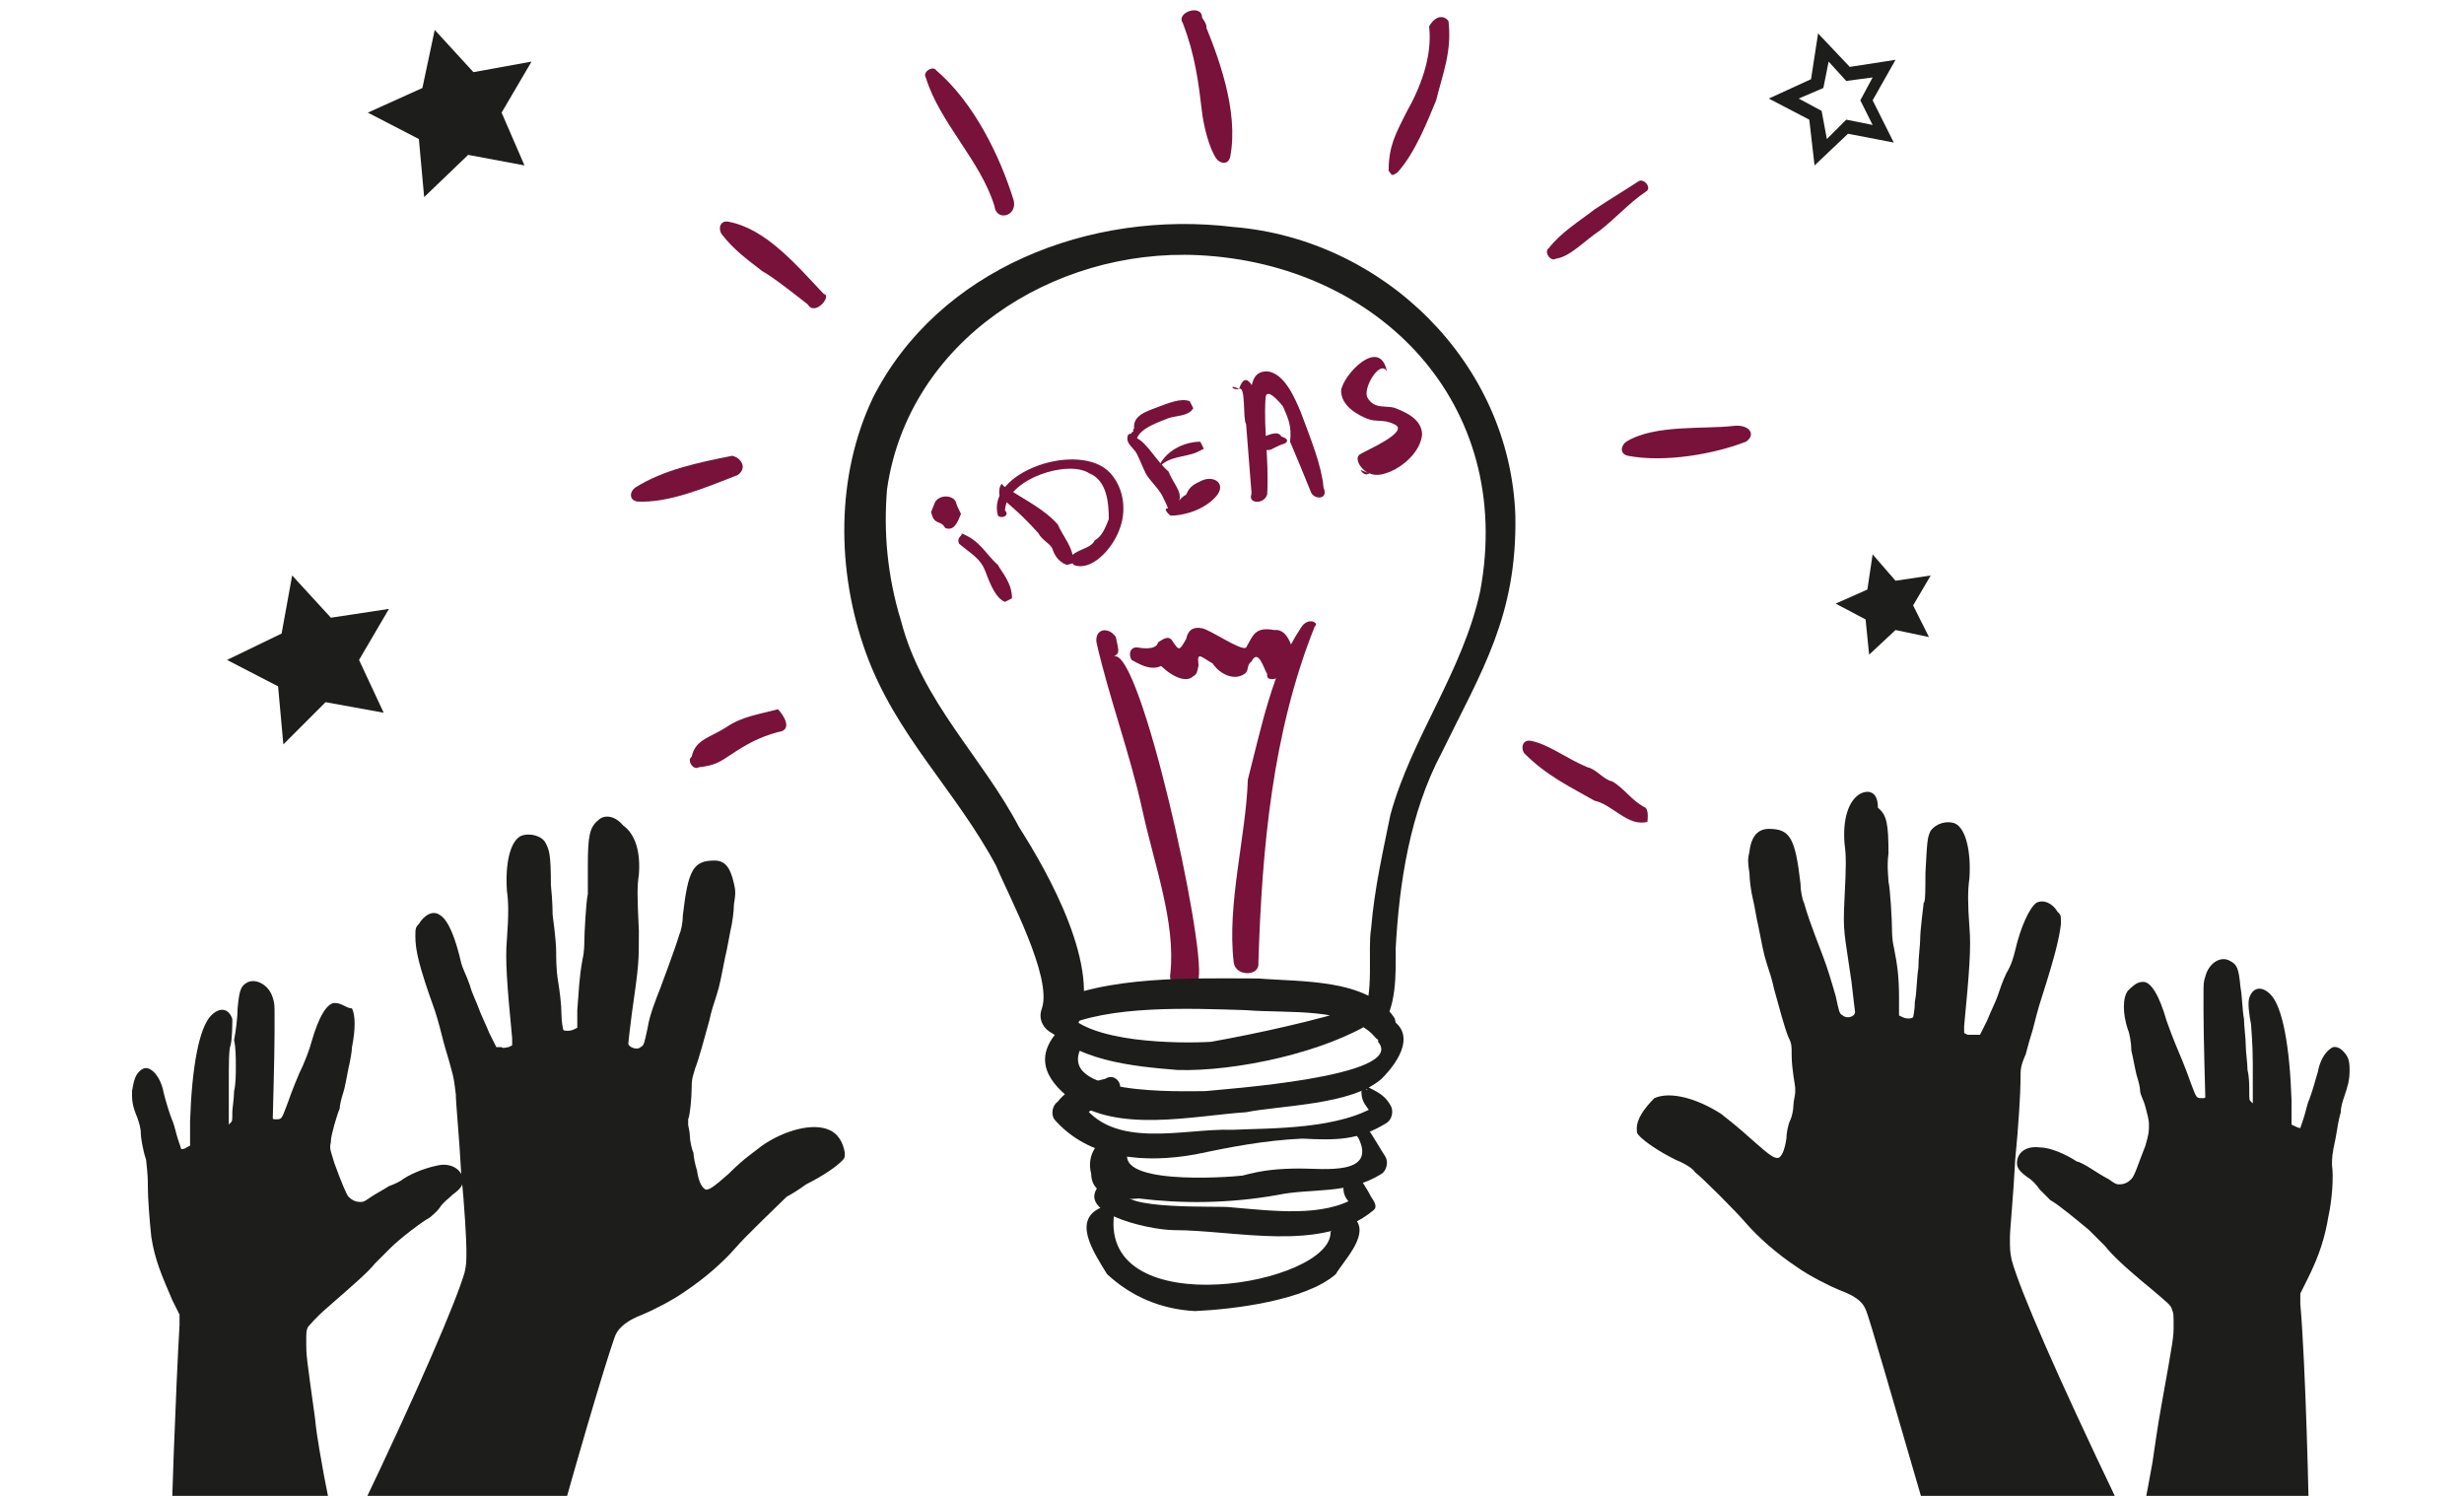 <?xml version="1.0" encoding="utf-8"?>
<!-- Generator: Adobe Illustrator 25.2.3, SVG Export Plug-In . SVG Version: 6.00 Build 0)  -->
<svg version="1.1" id="Livello_1" xmlns="http://www.w3.org/2000/svg" xmlns:xlink="http://www.w3.org/1999/xlink" x="0px" y="0px"
	 viewBox="0 0 140 85" style="enable-background:new 0 0 140 85;" xml:space="preserve">
<style type="text/css">
	.st0{fill:#78123A;}
	.st1{fill:#1D1D1B;}
</style>
<g>
	<path class="st0" d="M73.9,35.7C73.9,35.7,74.2,35.5,73.9,35.7c0.4-0.7,1.1-0.3,0.8-0.1c-2.4,6-3,12.6-3.2,19.1
		c0.1,0.8-1.3,0.8-1.4,0c-0.4-3.3,0.7-7.2,0.8-10.4C71.7,41.2,72.3,38.1,73.9,35.7c0.3-0.2,0.5,0.1,0.5,0.1L74.1,36
		C74.3,36.4,73.8,36.2,73.9,35.7L73.9,35.7z"/>
	<path class="st0" d="M63.3,37.3c1.5-0.5,5.2,16.3,4.8,18.3c-0.2,1-1.8,0.7-1.6-0.3c0.3-2.9-0.9-6.1-1.6-9.3s-1.9-6.4-2.6-9.5
		c-0.1-0.8,0.7-0.9,1.1-0.3l0,0C63.6,37.1,63.6,37.1,63.3,37.3L63.3,37.3z"/>
	<path class="st0" d="M72,38.3c-0.2-0.3-0.5-1.5-0.9-0.7c-0.3,0.2-0.1,0.5-0.4,0.7c-0.6,0.4-1.4,0-1.8-0.6c-0.7-0.4-0.9-0.7-0.8,0.1
		c-0.1,0.5-0.1,0.5-0.4,0.7c-0.6,0.4-1.8-0.6-2-1c0.3-0.2,0.5,0.1,0.8-0.1c-0.7,0.9-1.5,0.5-2.2,0.1c-0.2-0.3-0.1-0.8,0.4-0.7
		c0,0,1,0.2,1.1-0.3c0.3-0.2,0.6-0.4,0.8-0.1C67,37,67,37,67.4,36.3c0.1-0.5,0.4-0.7,0.9-0.6c0.5,0.1,2.2,1.3,2.5,1.1
		c0.4-0.7,0.5-1.2,1.6-1c0.8-0.1,1.1,1.1,1.2,1.9C72.8,38.7,71.9,38.8,72,38.3L72,38.3z"/>
	<path class="st1" d="M78.1,58c-2.8,1.8-7.9,2.9-11.2,2.8c-2.4-0.2-6.1-0.5-7.6-2.7c-0.2-0.3-0.1-0.8,0.2-1c3.3-1.7,8.4-1.5,12-1.5
		c2.4,0.2,6.2,0,7.7,2.2c0.4,0.6-0.6,1.8-1.1,1.1c-1.5-1.7-4.9-1.3-7.3-1.5c-3.2-0.1-7.8-0.3-10.5,1c0.1-0.5,0.4-0.7,0.2-1
		c1.2,1.9,6.6,1.9,8.3,1.8c2.8-0.5,5.9-1.2,8.5-2C78,57.2,78.5,57.8,78.1,58L78.1,58z"/>
	<path class="st1" d="M79,57.9c1.4,0.8,0.6,2.3-0.5,3.4c-1.7,1.5-5.7,1.5-7.7,1.9c-3,0.2-7.3,1.2-9.9-0.7c-1.6-1.2-2.2-2.6-0.5-4.2
		c0.6-0.4,1.6,0.3,1.1,1.1c-1.7,2.9,5.7,2.6,7,2.6c0.8-0.1,11.5-0.8,9.8-2.8C78.3,58.3,78.5,57.8,79,57.9L79,57.9z"/>
	<path class="st1" d="M77.4,61.6c0.7,0.4,1.2,0.5,1.6,1.2c0.2,0.3,0.1,0.8-0.2,1c-1.6,1-2.9,1-4.8,0.9c-2.2,0.1-4.2,0.5-6.1,0.9
		c-2.8,0.5-6,0.3-8-2c-0.2-0.3-0.1-0.8,0.2-1c0.7-0.9,1.6-1,2.7-1.3c0.6-0.4,1.2,0.5,0.6,0.9c-0.9,0.6-1.6,1-2.2,1.4
		c0.1-0.5,0.1-0.5,0.2-1c1.8,2.8,5.9,1.5,8.6,1.6c2.2-0.1,6.2,0,8.4-1.5c-0.1,0.5-0.1,0.5-0.2,1C77.7,62.8,77.2,62.7,77.4,61.6
		c-0.4-0.6-0.1-0.8,0.1-0.5l0,0c0,0,0.5,0.1,0.4,0.6c0,0,0,0-0.3,0.2C78.1,62.1,77.6,62,77.4,61.6L77.4,61.6z"/>
	<path class="st1" d="M77.7,64.1c0.4,0.6,0.8,1.3,1,1.6c0.2,0.3,0.1,0.8-0.2,1c-1.9,1.2-4,0.8-5.9,1.2c-2.8,0.5-5.5,0.5-7.9,0.2
		c-0.8,0.1-2.7,0-2.7-1.4c-0.3-1.1,0.4-2.1,1.6-2.4c0.5,0.1,0.7,0.4,0.6,0.9c-1.3,2.2,5.6,1.7,6.4,1.6c1.1-0.3,2-0.4,3.3-0.4
		s4.3,0.4,3.3-1.7C76.6,63.9,77.2,63.5,77.7,64.1L77.7,64.1z"/>
	<path class="st1" d="M77.1,66.7c0.2,0.3,0.6,0.9,0.8,1.3c0.2,0.3,0.4,0.6,0.1,0.8c-2.9,2.4-7.8,1.1-11.3,1.1c-1.4,0-6.5-1.1-3.7-3
		c0.6-0.4,1,0.2,0.9,0.7c-0.5,1.2,5.5,0.9,6,1c2.4,0.2,5.3,0.6,7.2-0.6c0.2,0.3-0.1,0.5,0.1,0.8c-0.9-0.7-1.1-1.1-0.6-2.3
		C76.6,66.6,76.9,66.4,77.1,66.7L77.1,66.7z"/>
	<path class="st1" d="M77.1,69.4c0.6,0.9-0.8,2.3-1.2,3c-1.7,1.5-5.8,2-8,2.1c-1.9-0.1-3.6-0.8-5-2.1c-0.8-1.3-2-3.1-0.3-3.8
		c0.3-0.2,1,0.2,0.7,0.4c-0.8,6.3,12.4,4,12.3,1C76.4,69,77.2,68.9,77.1,69.4L77.1,69.4z"/>
	<path class="st1" d="M77.4,57.6c0.7-0.9,0.3-3.7,0.5-4.8c0.2-2.4,0.7-4.5,1.1-6.5c1.2-4.4,4.1-8.1,5.1-12.7
		c2-10.7-5.8-18.6-16-19.1c-8.3-0.4-16.5,4.9-17.7,13.3c-0.2,2.4,0,4.9,0.8,7.5c1.2,4.6,4.6,7.7,6.7,11.7c1.6,2.5,4.8,8.1,3.3,11.3
		c-0.5,1.2-2.5,0.3-2-1c0.6-1.8-1.9-6.4-2.6-8.1c-2.3-4.3-5.7-7.4-7.4-12.1S47.5,27,49.6,22.6c3.7-7.3,12.3-10.7,20.5-9.7
		c8.5,0.7,15.7,7.7,16,16.4c0.1,5.7-1.9,8.8-4.2,13.5c-1.8,3.4-2.4,7.4-2.6,11.1c0,1.4,0.1,3.5-1,4.7C77.7,58.7,76.8,58,77.4,57.6
		L77.4,57.6z"/>
	<g>
		<path class="st0" d="M54.5,30.9c0.7,0.6,1.2,0.8,1.5,1.6s0.6,1.5,1.1,1.7l0.4-0.2c0-0.9-0.6-1.5-0.8-1.9c-0.7-0.6-1-1.4-2.1-1.8
			C54.8,30.4,54.3,30.5,54.5,30.9L54.5,30.9z"/>
		<path class="st0" d="M53,29.4c0.2,0.4,0.5,0.2,0.7,0.6c0.5,0.2,0.7-0.3,0.9-0.8c-0.2-0.4-0.2-0.4-0.3-0.7c-0.2-0.4-1-0.4-1.2,0.1
			c0,0,0,0-0.2,0.5L53,29.4L53,29.4z"/>
		<path class="st0" d="M56.8,28.2c0.7,0.6,1.3,1.1,2.2,2.1c0.2,0.4,0.7,0.6,0.8,0.9s0.3,0.7,0.8,0.9L61,32c0-0.9-0.6-1.5-0.9-2.2
			c-0.8-0.9-1.9-1.4-3.1-2.2C56.9,27.3,56.7,27.8,56.8,28.2L56.8,28.2z"/>
		<path class="st0" d="M57.1,29c0.1-1.8,3.6-2.9,4.8-2.1c1,0.4,1.1,1.7,1.1,2.6c-0.2,0.5-0.4,1-0.8,1.2c-0.2,0.5-1.1,0.5-1.4,1
			l0.2,0.4c1,0.4,2.2-0.9,2.6-2c0.4-1,0.3-2.3-0.5-3.2c-1.7-1.9-7.1-0.1-6.4,2.4C56.9,29.5,57.4,29.3,57.1,29L57.1,29z"/>
		<path class="st0" d="M64.6,24.9L64.6,24.9c0,0-0.2-0.4-0.5-0.2c-0.2,0.5,0.3,0.7,0.5,1.1c0.2,0.4,0.3,0.7,0.5,1.1
			c0.2,0.4,0.8,0.9,1,1.4c0.2,0.4,0.2,0.4,0.3,0.7c0,0,0,0,0.4-0.2c0.6-0.7-0.1-1.2-0.4-2C65.7,26.2,65.2,25.2,64.6,24.9
			c0.2-0.5-0.3-0.7-0.2-0.4l0,0C64.1,24.7,64.2,25.1,64.6,24.9L64.6,24.9z"/>
		<path class="st0" d="M64.6,24.9c0.2-0.5,0.9-0.8,1.7-1.1c0.4-0.2,1.2-0.1,1.5-0.6c0,0,0,0-0.2-0.4c-0.5-0.2-1.2,0.1-2,0.4
			C64.8,23.5,64.1,23.8,64.6,24.9C64.1,24.7,64.2,25.1,64.6,24.9L64.6,24.9z"/>
		<path class="st0" d="M65.8,26.6c0.6-0.7,1.5-0.6,2.2-0.9l0.4-0.2l0,0l-0.2-0.4C67.3,25.1,66.2,25.6,65.8,26.6
			C65,26.9,65.5,26.7,65.8,26.6L65.8,26.6z"/>
		<path class="st0" d="M66.5,29.3c0.9,0,2-0.4,2.6-1.1c0.6-0.7-0.1-1.2-0.8-0.9c-0.4,0.2-0.7,0.3-0.9,0.8c-0.4,0.2-0.6,0.7-0.9,0.8
			C65.9,28.8,66.5,29.3,66.5,29.3L66.5,29.3z"/>
		<path class="st0" d="M70.4,22.1c0.4-0.2,0.2,1.7,0.4,2c0.1,1.2,0.2,2.5,0.3,3.8c0.4-0.2,0.5,0.2,0.9,0c0.1-1.8-0.2-3.4-0.1-5.2
			c0-0.9,1,0.4,1,0.4c0.3,0.7,0.5,1.1,0.4,2c0.3,0.7,0.8,1.9,1.2,2.9c0.2,0.4,1,0.4,0.7-0.3c-0.1-1.2-0.7-2.7-1.3-4.3
			c-0.3-0.7-0.9-2.2-1.9-2.3c-0.9,0-0.9,0.8-1,1.8c-0.1,1.8,0.2,3.4,0.1,5.2c-0.2,0.5,0.7,0.6,0.9,0c0.1-1.8-0.2-3.4-0.4-5.1
			C71.3,22.1,70.8,20.9,70.4,22.1C69.8,21.8,70,22.2,70.4,22.1L70.4,22.1z"/>
		<path class="st0" d="M72.3,25.5c0.4-0.2,0.4-0.2,0.7-0.3c0,0,0.4-0.2-0.2-0.4c-0.2-0.4-0.9,0-1.2,0.1C71.4,25.5,72,25.7,72.3,25.5
			L72.3,25.5z"/>
		<path class="st0" d="M78.8,21.1c-0.4-2-2.5,0.2-2.6,1.1c0,0.9,1,1.4,1.5,1.6c0.5,0.2,0.9,0,1.5,0.3c1,0.4-1.6,1.5-1.9,1.7
			c-0.4,0.2,0,0.9,0.5,1.1c-0.5-0.2-0.5-0.2-0.5-0.2s0.2,0.4,0.5,0.2c0.5,0.2,0.9,0,1.2-0.1c0.7-0.3,1.7-1.1,1.8-2.1
			c0-0.9-1-1.3-1.5-1.5c-0.5-0.2-1.2,0.1-1.6-0.6C77.4,22.1,78.4,20.4,78.8,21.1C78.1,21.8,78.8,21.1,78.8,21.1L78.8,21.1z"/>
	</g>
	<path class="st0" d="M68.1,2c-0.2-0.3-0.2-0.3-0.7-0.4C67.7,1.4,68,1.2,68.3,1c0.9,2.1,2.1,5.3,1.6,7.9c-0.1,0.5-0.6,0.4-0.8,0.1
		c-0.4-0.6-0.7-1.8-0.8-2.6c-0.2-1.7-0.4-3.3-1.1-5.1c-0.4-0.6,1.1-1.1,1.1-0.3c0.2,0.3,0.4,0.6,0.1,0.8C68.7,1.6,68.4,1.8,68.1,2
		L68.1,2z"/>
	<path class="st0" d="M56.5,11.7c-0.8-2.6-3.1-4.7-3.9-7.3C52.4,4.1,53,3.7,53.2,4c2.1,1.8,3.6,4.8,4.4,7.4
		C57.8,12.3,56.6,12.6,56.5,11.7L56.5,11.7z"/>
	<path class="st0" d="M45.9,17.3c-0.9-0.7-1.9-1.5-2.6-1.9c-0.9-0.7-1.6-1.2-2.3-2.1c-0.2-0.3-0.1-0.8,0.4-0.7
		c2.1,0.4,3.8,2.4,5.4,4.1C47.3,16.8,46.3,18,45.9,17.3L45.9,17.3z"/>
	<path class="st0" d="M41.9,27c-1.8,0.7-3.9,1.6-5.7,1.5c-0.5-0.1-0.4-0.6-0.1-0.8c1.6-1,3.5-1.4,5.5-1.8C42.1,26,42.5,26.6,41.9,27
		L41.9,27z"/>
	<path class="st0" d="M44.2,41.6c-1.1,0.3-1.8,0.7-2.7,1.3c-0.6,0.4-0.9,0.6-1.8,0.7c-0.3,0.2-0.7-0.4-0.4-0.6c0.2-1,1.1-1.1,2-1.7
		c0.9-0.6,1.8-0.7,2.9-1C44.5,40.6,45.1,41.5,44.2,41.6L44.2,41.6z"/>
	<path class="st0" d="M82.3,1.2c0.2,1.7-0.3,2.9-0.7,4.5c-0.5,1.2-1.2,3-2.2,4.1c-0.3,0.2-0.3,0.2-0.5-0.1c0-1.4,0.4-2.1,1-3.3
		c0.8-1.4,1.5-3.2,1.3-4.9C81.6,0.8,82.1,0.9,82.3,1.2L82.3,1.2z"/>
	<path class="st0" d="M93.5,10.9c-0.9,0.6-1.7,1.5-2.6,2.2c-0.9,0.6-1.7,1.5-2.5,1.6c-0.3,0.2-0.7-0.4-0.4-0.6
		c0.7-0.9,1.7-1.5,2.6-2.2c0.9-0.6,1.9-1.2,2.5-1.6C93.4,10.1,93.9,10.7,93.5,10.9L93.5,10.9z"/>
	<path class="st0" d="M99.2,25.1c-1.8,0.7-4.6,1.2-6.7,0.8c-0.5-0.1-0.4-0.6-0.1-0.8c1.6-1,4.5-0.7,6.1-0.9
		C99.4,24.1,99.8,24.7,99.2,25.1L99.2,25.1z"/>
	<path class="st0" d="M93.6,46.7c-1.1,0.3-2-1-3-1.2c-1.4-0.8-2.7-1.4-4-2.7c-0.2-0.3-0.1-0.8,0.4-0.7c1,0.2,2,1,3.2,1.5
		c0.5,0.1,0.9,0.7,1.4,0.8c0.7,0.4,1.1,1.1,1.9,1.5C93.7,46.1,93.6,46.7,93.6,46.7L93.6,46.7z"/>
</g>
<path class="st1" d="M103.5,6.3l-1.3-0.7l1.4-0.6l0.3-1.5l1,1.1l1.5-0.2l-0.7,1.3l0.7,1.4l-1.5-0.3l-1.1,1.1L103.5,6.3z M102.9,4.5
	l-2.4,1.1l2.3,1.2l0.3,2.6l1.9-1.8l2.6,0.5l-1.2-2.4l1.3-2.3l-2.6,0.4l-1.8-1.9L102.9,4.5z"/>
<polygon class="st1" points="106.4,31.5 106.1,33.5 104.3,34.3 106,35.2 106.2,37.2 107.7,35.8 109.6,36.2 108.7,34.4 109.7,32.7 
	107.7,33 "/>
<polygon class="st1" points="16,36 12.9,37.5 15.8,39 16.1,42.3 18.5,39.9 21.8,40.5 20.4,37.5 22.1,34.6 18.8,35.1 16.6,32.7 "/>
<polygon class="st1" points="24,5 20.9,6.4 23.8,7.9 24.1,11.2 26.6,8.8 29.8,9.4 28.5,6.4 30.2,3.5 26.9,4.1 24.7,1.7 "/>
<path class="st1" d="M105.7,45.1c-0.7,0.4-1,1.5-0.9,2.8c0.1,0.8,0.1,1.2,0,3.2c-0.1,1.9,0,1.9,0.4,4.7c0.1,0.9,0.2,1.7,0.2,1.7
	c0,0.3-0.5,0.4-0.7,0.2c-0.2-0.1-0.2-0.2-0.4-1.1c-0.2-0.7-0.5-1.7-0.7-2.2c-0.1-0.3-0.8-2-1.1-3.1c-0.1-0.2-0.2-0.7-0.2-1.1
	c-0.3-2.6-0.6-3.1-1.8-3.1c-0.6,0-1,0.4-1.1,1.3c-0.1,0.4-0.1,0.6,0,1.2c0,0.4,0.1,1.1,0.2,1.5s0.2,1.1,0.3,1.5
	c0.2,1,0.3,1.6,0.5,2.2c0.1,0.3,0.3,0.9,0.4,1.4c0.3,1.1,0.6,2.2,0.8,2.7c0.2,0.4,0.2,0.5,0.2,1.1c0,0.7,0.2,1.7,0.2,1.8
	c0,0,0,0.2,0,0.3c0,0.1-0.1,0.5-0.1,0.7c0,0.3-0.1,0.7-0.2,0.9c-0.1,0.2-0.2,0.7-0.2,1c-0.1,0.7-0.3,1.1-0.5,1.1s-0.4-0.1-1.3-0.9
	c-1-0.9-1.4-1.2-1.9-1.6c-1.4-0.9-2.9-1.3-3.8-0.9c-0.6,0.6-1,1.2-1,1.7c0,0.3,0,0.3,0.2,0.5c0.3,0.3,1,0.8,2,1.3
	c0.5,0.2,1,0.5,1.1,0.7c0.4,0.3,2.4,2.3,2.9,2.9c0.7,0.8,1.7,1.7,2.9,2.5c0.7,0.5,1.9,1.1,2.4,1.3c0.8,0.3,1.3,0.6,1.5,1.1
	c0.2,0.4,1.5,5,3.9,13.2l0.9,3.2h6.2h6.2l-0.6-1.3l-0.6-1.3h4.6h4.6v-0.8c0-1.8-0.2-9.9-0.5-13.3v-0.6l0.4-0.8
	c0.7-1.4,1-2.4,1.2-3.6c0.2-0.9,0.3-2.2,0.2-2.9c0-0.4,0-0.6,0.2-1.5c0.1-0.6,0.2-1.2,0.3-1.5c0-0.3,0.1-0.6,0.2-0.9
	c0.2-0.6,0.3-0.9,0.3-1.5s-0.1-0.8-0.4-1.1c-0.2-0.2-0.5-0.3-0.7-0.1c-0.3,0.2-0.6,0.7-0.7,1.3c-0.1,0.3-0.3,1.1-0.5,1.6
	c-0.1,0.2-0.2,0.7-0.3,1s-0.2,0.6-0.2,0.6s-0.1,0-0.3-0.1l-0.2-0.1v-1.4c-0.1-3-0.5-5.3-1.2-6c-0.5-0.5-1-0.4-1.2,0.2
	c-0.1,0.3,0,1,0.1,1.5c0,0.1,0.1,1.1,0.1,2.2s0,2,0,2.1v0.2l-0.1-0.1c-0.1-0.1-0.1-0.1-0.1-0.6c0-0.3,0-0.8-0.1-1.2
	c0-0.4-0.1-1-0.1-1.4s-0.1-1.1-0.1-1.5c-0.1-0.5-0.1-1.3-0.2-1.8c-0.1-1.1-0.2-1.3-0.6-1.5c-0.5-0.3-1.2,0.1-1.4,0.9
	c-0.1,0.3-0.1,0.4-0.1,1c0,0.4,0,0.8,0,1c0,1.4,0.1,4.7,0.1,4.8s0,0.1-0.2,0.1c-0.3,0-0.3,0-0.6-0.8c-0.1-0.3-0.4-1.1-0.7-1.8
	c-0.3-0.7-0.6-1.5-0.7-1.8c-0.4-1.4-0.9-2.3-1.4-2.2c-0.3,0-0.6,0.3-0.8,0.5c-0.3,0.4-0.3,1.3,0,2.2c0.1,0.2,0.2,0.8,0.2,1.2
	c0.1,0.4,0.2,1,0.3,1.4c0.1,0.3,0.2,0.7,0.2,0.9c0,0.2,0.2,0.5,0.3,0.9c0.1,0.4,0.2,0.7,0.2,1c0,0.4,0,0.5-0.2,1.2
	c-0.4,1-0.6,1.7-0.8,1.9c-0.2,0.2-0.4,0.3-0.7,0.3c-0.2,0-0.3-0.1-0.6-0.3c-0.2-0.1-0.7-0.4-1-0.6S118.1,66,118,66
	c-0.6-0.4-1.5-0.8-2.1-0.8c-0.8-0.1-1.3,0.3-1.3,0.9c0,0.3,0.2,0.5,0.6,0.8c0.2,0.1,0.5,0.4,0.7,0.7c0.2,0.2,0.5,0.5,0.6,0.6
	c0.4,0.2,1.6,1.2,2.2,1.7c0.3,0.3,0.7,0.7,0.9,0.9c0.4,0.5,1,1.1,2.7,2.5c0.7,0.6,1.1,0.9,1.1,1.1c0.1,0.2,0.1,0.3,0.1,0.9
	c0,0.7,0,0.7-0.7,4.6c-0.2,1.1-0.4,2.5-0.5,3.2c-0.2,1.1-0.8,4.4-0.9,4.5l0,0c0,0-0.5-1.1-1.1-2.3c-3.4-7.1-5.5-11.9-6-13.7
	c-0.1-0.5-0.1-0.6-0.1-1.3c0-0.4,0.2-2.4,0.3-4.4c0.2-2,0.3-3.9,0.3-4.4c0-0.8,0-0.9,0.3-1.6c0.1-0.4,0.3-1.1,0.4-1.4
	c0.1-0.4,0.3-1.2,0.5-1.8c0.8-2.5,1-3.4,1.1-4.2c0-0.5,0-0.5-0.2-0.7c-0.3-0.5-0.8-0.7-1.2-0.5c-0.4,0.3-0.9,1.4-1.2,2.7
	c-0.1,0.4-0.2,0.8-0.5,1.3c-0.2,0.4-0.4,1-0.5,1.3s-0.4,0.9-0.6,1.4l-0.4,0.8h-0.3c-0.1,0-0.3,0-0.4,0l-0.2-0.1v-0.4
	c0.3-3.1,0.4-4.5,0.3-5.6c-0.1-1.4-0.1-2.1,0-2.8c0.1-1.5-0.2-2.8-0.8-3.1c-0.5-0.2-1.1,0-1.4,0.4c-0.2,0.4-0.2,0.6-0.3,2.4
	c0,0.9,0,1.7-0.1,1.7c0,0.1-0.2,1.5-0.2,2.1c0,0.3-0.1,1-0.1,1.6c-0.1,0.6-0.1,1.5-0.2,1.9c0,0.5-0.1,0.9-0.1,0.9
	c-0.1,0.1-0.4,0.1-0.6,0l-0.2-0.1v-1c0-1.2-0.1-1.9-0.3-2.9c-0.1-0.4-0.1-0.9-0.1-1c0-0.5-0.1-2.3-0.2-2.7c0-0.2-0.1-0.9,0-1.6
	c0-1.7-0.1-2.2-0.6-2.6C106.7,44.9,106.1,44.9,105.7,45.1z"/>
<path class="st1" d="M34,46.6c-0.5,0.4-0.6,0.9-0.6,2.6c0,0.7,0,1.4,0,1.6c-0.1,0.4-0.2,2.3-0.2,2.7c0,0.1,0,0.6-0.1,1
	c-0.2,1.1-0.2,1.7-0.3,2.9v1l-0.2,0.1c-0.2,0.1-0.6,0.1-0.6,0c0,0-0.1-0.4-0.1-0.9s-0.1-1.3-0.2-1.9c-0.1-0.6-0.1-1.3-0.1-1.6
	c0-0.7-0.2-2.1-0.2-2.1s0-0.8-0.1-1.7c0-1.8-0.1-2-0.3-2.4s-0.9-0.6-1.4-0.4c-0.6,0.3-0.9,1.5-0.8,3.1c0.1,0.7,0.1,1.4,0,2.8
	c-0.1,1.1,0,2.5,0.3,5.6v0.4l-0.2,0.1c-0.1,0-0.3,0.1-0.4,0h-0.3l-0.4-0.8c-0.2-0.5-0.5-1.1-0.6-1.4s-0.4-0.9-0.5-1.3
	c-0.2-0.6-0.4-0.9-0.5-1.3c-0.3-1.3-0.7-2.4-1.2-2.7c-0.4-0.3-0.9,0-1.2,0.5c-0.2,0.2-0.2,0.3-0.2,0.7c0,0.8,0.2,1.7,1.1,4.2
	c0.2,0.6,0.4,1.4,0.5,1.8s0.3,1,0.4,1.4c0.2,0.7,0.2,0.8,0.3,1.6c0,0.5,0.2,2.5,0.3,4.4c0.2,2,0.3,3.9,0.3,4.4c0,0.8,0,0.8-0.1,1.3
	c-0.5,1.7-2.6,6.6-6,13.7c-0.6,1.3-1.1,2.3-1.1,2.3l0,0c0-0.1-0.7-3.4-0.9-4.5c-0.1-0.6-0.4-2.1-0.5-3.2c-0.5-3.6-0.5-3.6-0.5-4.3
	c0-0.6,0-0.7,0.1-0.9c0.1-0.1,0.4-0.5,1.1-1.1c1.6-1.4,2.3-2,2.7-2.5c0.2-0.2,0.6-0.6,0.9-0.9c0.5-0.5,1.8-1.5,2.2-1.7
	c0.1-0.1,0.4-0.3,0.6-0.6c0.2-0.3,0.5-0.5,0.7-0.7c0.4-0.3,0.6-0.5,0.6-0.8c0-0.6-0.6-1-1.3-0.9c-0.6,0.1-1.5,0.4-2.1,0.8
	c-0.1,0.1-0.5,0.3-0.8,0.4c-0.3,0.2-0.7,0.4-1,0.6s-0.4,0.3-0.6,0.3c-0.3,0-0.5-0.1-0.7-0.3c-0.1-0.1-0.4-0.8-0.8-1.9
	c-0.2-0.7-0.3-0.8-0.2-1.2c0-0.3,0.1-0.6,0.2-1c0.1-0.3,0.2-0.7,0.3-0.9c0-0.2,0.1-0.6,0.2-0.9s0.2-0.9,0.3-1.4
	c0.1-0.4,0.2-1,0.2-1.2c0.2-1,0.2-1.8,0-2.2c-0.3,0-0.6-0.3-0.9-0.3c-0.5-0.1-1,0.8-1.4,2.2c-0.1,0.4-0.4,1.2-0.7,1.8
	c-0.3,0.7-0.6,1.5-0.7,1.8c-0.3,0.8-0.3,0.8-0.6,0.8c-0.2,0-0.2,0-0.2-0.1s0.1-3.5,0.1-4.8c0-0.2,0-0.6,0-1c0-0.6,0-0.7-0.1-1
	c-0.2-0.7-0.9-1.1-1.4-0.9c-0.4,0.2-0.5,0.4-0.6,1.5c0,0.5-0.1,1.3-0.2,1.8c0.1,0.4,0.1,1.1,0.1,1.5s0,1-0.1,1.4
	c0,0.4-0.1,1-0.1,1.2c0,0.5,0,0.5-0.1,0.6L13,63.9v-0.2c0-0.1,0-1.1,0-2.1c0-1.1,0-2,0.1-2.2c0.1-0.4,0.1-1.2,0.1-1.5
	c-0.2-0.6-0.7-0.7-1.2-0.2c-0.7,0.7-1.1,3-1.2,6v1.4l-0.2,0.1c-0.1,0.1-0.3,0.1-0.3,0.1s-0.1-0.3-0.2-0.6c-0.1-0.3-0.2-0.8-0.3-1
	c-0.2-0.5-0.4-1.2-0.5-1.6c-0.1-0.6-0.4-1.1-0.7-1.3c-0.3-0.2-0.5-0.1-0.7,0.1S7.6,61.4,7.5,62c0,0.5,0,0.8,0.3,1.5
	C7.9,63.8,8,64.1,8,64.4c0,0.2,0.1,0.9,0.3,1.5c0.1,0.9,0.1,1.1,0.1,1.5c0,0.7,0.1,2,0.2,2.9c0.2,1.3,0.6,2.2,1.2,3.6l0.4,0.8v0.6
	C10,78.7,9.7,86.7,9.7,88.6v0.8h4.6h4.6l-0.5,1.5l-0.6,1.3H24h6.2l0.9-3.2c2.3-8.3,3.7-12.8,3.9-13.2c0.2-0.4,0.7-0.8,1.5-1.1
	c0.5-0.2,1.7-0.8,2.4-1.3c1.2-0.8,2.2-1.7,2.9-2.5c0.5-0.6,2.5-2.5,2.9-2.9c0.2-0.1,0.7-0.4,1.1-0.7c1-0.5,1.7-1,2-1.3
	c0.2-0.2,0.2-0.2,0.2-0.5c-0.1-0.6-0.4-1.1-0.9-1.3c-0.9-0.4-2.5,0-3.8,0.9c-0.5,0.4-1,0.7-1.9,1.6c-0.9,0.8-1.1,0.9-1.3,0.9
	c-0.2-0.1-0.4-0.4-0.5-1.1c-0.1-0.3-0.2-0.8-0.2-1c-0.1-0.2-0.2-0.7-0.2-0.9c0-0.3-0.1-0.6-0.1-0.7s0-0.3,0-0.3
	c0.1-0.2,0.2-1.2,0.2-1.8c0-0.6,0.1-0.7,0.2-1.1c0.2-0.5,0.5-1.6,0.8-2.7c0.1-0.5,0.3-1.1,0.4-1.4c0.2-0.6,0.3-1.2,0.5-2.2
	c0.1-0.4,0.2-1,0.3-1.5c0.1-0.4,0.2-1.1,0.2-1.5c0.1-0.6,0.1-0.8,0-1.2c-0.2-0.9-0.5-1.3-1.1-1.3c-1.2,0-1.5,0.5-1.8,3.1
	c0,0.4-0.1,0.9-0.2,1.1c-0.3,1-1,2.8-1.1,3.1c-0.2,0.5-0.6,1.5-0.7,2.2c-0.2,0.9-0.2,1-0.4,1.1c-0.2,0.2-0.7,0-0.7-0.2
	c0-0.1,0.1-0.9,0.2-1.7c0.4-2.8,0.4-2.9,0.4-4.7c-0.1-2.1-0.1-2.5,0-3.2c0.1-1.3-0.2-2.3-0.9-2.8C34.9,46.3,34.3,46.3,34,46.6z"/>
</svg>
